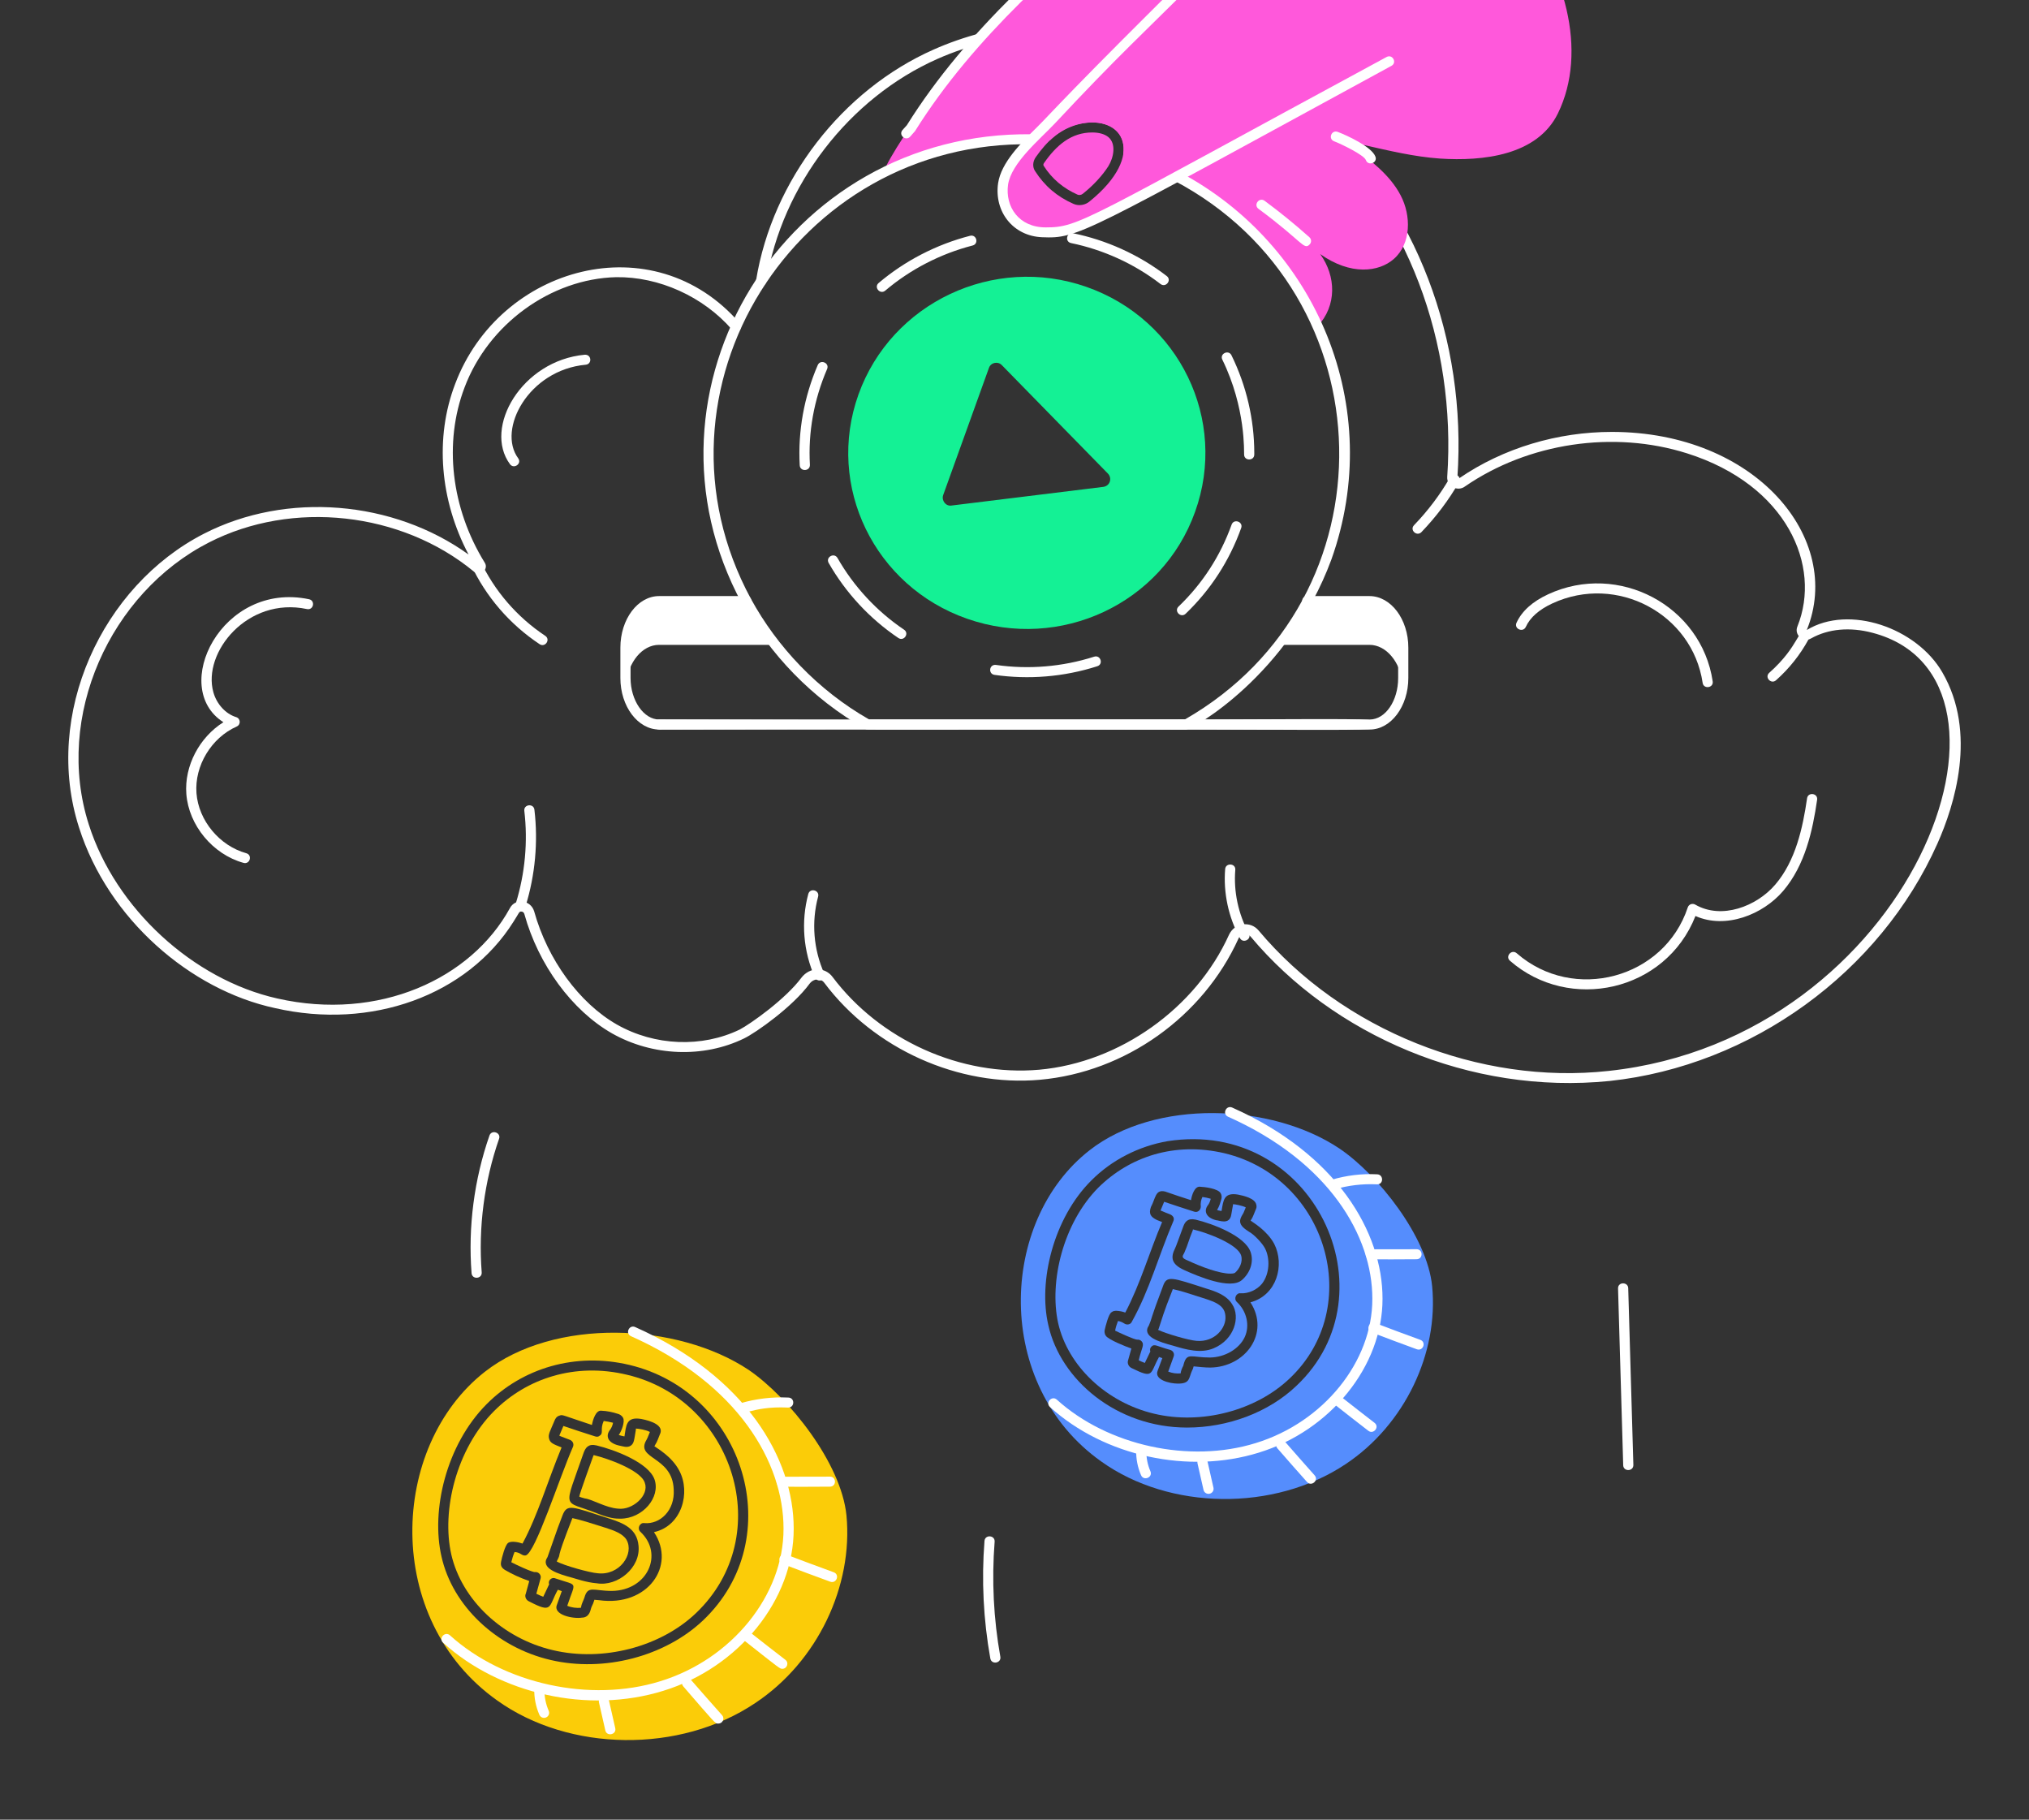 <svg width="416" height="373" viewBox="0 0 416 373" fill="none" xmlns="http://www.w3.org/2000/svg">
<rect x="0" y="0" width="416" height="373" fill="#333333" stroke="none"/>
<g clip-path="url(#clip0_9211_3628)">
<path d="M398.231 137.819C392.979 128.716 379.142 123.859 370.443 129.138C378.047 110.392 359.982 88.534 330.472 88.534C319.374 88.534 308.234 91.825 299.18 98.037L298.805 97.913C300.766 69.568 290.252 42.128 270.725 24.479C269.474 23.318 267.165 21.443 266.803 21.188C266.094 21.558 265.426 21.929 264.8 22.258C265.426 22.669 266.01 23.163 266.595 23.615C267.512 24.397 268.431 25.178 269.307 25.96C288.374 43.198 298.638 70.062 296.719 97.79C296.627 99.767 298.904 100.813 300.348 99.723C313.366 90.755 330.848 88.163 345.91 92.935C366.413 99.433 373.506 116.033 368.524 128.398C367.79 130.116 369.697 131.807 371.319 130.866C374.824 128.891 379.289 128.48 383.92 129.714C419.622 139.064 391.99 212.839 329.805 219.521C303.352 222.442 275.147 211.129 258.042 190.724C256.373 188.733 253.148 189.131 251.991 191.588C245.191 206.686 229.544 217.794 213.064 219.275C197 220.674 180.436 213.227 170.673 200.227C169.964 199.281 168.837 198.705 167.627 198.705C166.334 198.705 165.124 199.363 164.331 200.392C161.077 204.794 153.859 209.895 151.648 211.047C143.887 214.791 134.249 214.42 126.489 210.018C118.77 205.616 112.261 196.689 109.507 186.775C108.789 184.475 105.668 184.028 104.542 186.157C96.627 200.638 77.663 209.381 56.853 204.67C39.543 200.792 23.665 186.161 18.217 169.043C11.089 146.855 22.604 121.542 42.834 111.201C59.94 102.439 82.303 104.907 97.157 117.166C98.498 118.286 100.277 116.66 99.369 115.315C92.484 104.166 90.941 90.755 95.238 79.442C100.119 66.442 112.929 57.144 126.322 56.815C135.083 56.691 144.179 60.764 150.104 67.593C151.021 68.663 152.566 67.305 151.689 66.277C134.003 45.774 102.438 54.48 93.319 78.701C89.104 89.726 90.189 102.562 96.072 113.67C80.635 102.562 58.772 100.711 41.832 109.391C20.923 120.088 8.737 146.446 16.214 169.661C22.177 188.387 39.018 202.921 56.394 206.645C76.129 211.17 95.78 204.053 105.293 188.914C106.416 187.194 106.407 186.772 106.92 186.857C107.128 186.857 107.421 187.021 107.504 187.35C110.383 197.759 117.267 207.139 125.487 211.829C133.79 216.518 144.221 216.93 152.565 212.857C155.027 211.664 162.537 206.357 166 201.626C166.869 200.512 168.288 200.491 169.004 201.461C179.184 215.038 196.541 222.813 213.231 221.332C230.713 219.769 246.651 208.414 253.911 192.411C254.306 191.476 255.681 191.085 256.456 192.04C273.221 212.044 301.321 224.495 330.055 221.579C359.095 218.452 385.463 199.322 397.229 172.911C400.693 165.135 405.449 150.243 398.231 137.819ZM157.113 57.72C160.326 37.973 174.094 20.077 192.244 12.055C205.146 6.346 220.748 5.326 233.049 8.023C233.633 7.447 234.217 6.871 234.802 6.296C234.051 6.09 233.258 5.967 232.465 5.802C218.446 3.251 204.01 4.568 191.41 10.163C172.634 18.473 158.365 36.986 155.027 57.391C154.818 58.749 156.904 59.078 157.113 57.72Z" fill="white"/>
<path d="M280.821 149.544H135.165C130.769 149.544 127.195 144.801 127.195 138.972V132.758C127.195 126.929 130.752 122.186 135.124 122.186H153.024C154.404 122.186 154.404 124.243 153.024 124.243H135.124C131.901 124.243 129.281 128.064 129.281 132.758V138.972C129.281 143.588 131.975 147.487 135.165 147.487H280.821C284.04 147.487 286.66 143.666 286.66 138.972V132.758C286.66 128.142 283.967 124.243 280.776 124.243H268.011C266.631 124.243 266.631 122.186 268.011 122.186H280.776C285.173 122.186 288.746 126.929 288.746 132.758V138.972C288.746 144.801 285.189 149.544 280.821 149.544Z" fill="white"/>
<path d="M153.028 123.214C154.739 126.341 156.7 129.344 158.994 132.183H135.129C131.666 132.183 128.787 135.72 128.328 140.328C128.173 138.649 128.284 139.489 128.244 132.758C128.244 127.492 131.332 123.214 135.129 123.214H153.028Z" fill="white"/>
<path d="M287.709 132.759C287.671 139.266 287.779 138.7 287.625 140.369C287.167 135.762 284.246 132.183 280.783 132.183H262.133C264.344 129.385 266.305 126.382 268.015 123.214H280.783C284.579 123.214 287.709 127.493 287.709 132.759Z" fill="white"/>
<path d="M135.164 149.534C133.784 149.534 133.784 147.477 135.164 147.477C288.494 147.958 281.847 146.489 281.847 148.505C281.847 150.534 288.496 149.053 135.164 149.534Z" fill="white"/>
<path d="M319.414 23.245C315.2 31.885 304.018 33.078 295.214 32.502C289.957 32.132 284.825 30.897 279.735 29.745L277.231 30.033C281.07 32.913 284.992 35.875 287.162 40.03C289.373 44.227 289.332 49.945 285.785 53.072C282.716 55.786 276.917 56.505 270.681 52.084C273.934 56.616 274.135 62.617 270.139 66.894C263.088 51.061 249.66 38.325 232.213 32.214C231.587 32.008 230.919 31.761 230.293 31.597C231.304 23.964 221.151 23.118 215.315 28.717C202.757 27.893 191.206 30.409 180.977 35.587C183.914 28.338 199.738 7.477 208.347 -0.739C211.559 -3.783 215.023 -6.54 218.611 -9.173C223.576 -12.834 227.498 -17.976 232.379 -21.885C240.322 -28.123 251.61 -35.011 261.502 -37.188C301.273 -45.685 331.783 -2.048 319.414 23.245Z" fill="#FF58DB"/>
<path d="M258.029 42.81C256.924 41.99 258.185 40.347 259.284 41.163C262.45 43.505 265.534 46.016 268.46 48.627C268.888 49.007 268.92 49.658 268.533 50.08C267.328 51.373 267.125 49.528 258.029 42.81Z" fill="white"/>
<path d="M280.04 32.814C279.664 31.767 274.967 29.507 273.529 28.959C272.238 28.468 272.993 26.547 274.279 27.039C276.203 27.772 281.269 30.099 282.004 32.119C282.471 33.395 280.513 34.097 280.04 32.814Z" fill="white"/>
<path d="M185.048 26.642L185.932 25.66C198.208 6.01 216.112 -9.239 233.429 -23.985C234.483 -24.894 235.858 -23.336 234.83 -22.465C217.595 -7.784 199.818 7.36 187.602 26.879L186.612 28.004C185.694 29.025 184.142 27.66 185.048 26.642Z" fill="white"/>
<path d="M243.189 149.544C173.653 149.495 177.875 149.667 177.419 149.407C166.47 143.23 157.764 134.055 152.112 123.703C128.438 79.966 160.954 26.817 211.579 27.524C212.745 27.54 213.146 29.276 211.547 29.581C163.144 28.654 130.815 79.991 153.949 122.731C159.313 132.558 167.632 141.458 178.213 147.487H242.908C286.146 122.758 284.806 60.264 240.737 37.029C239.525 36.388 240.5 34.571 241.723 35.217C269.992 50.122 284.092 83.552 272.962 114.712C264.173 138.487 244.378 149.544 243.189 149.544Z" fill="white"/>
<path d="M203.9 138.336C202.563 138.143 202.794 136.126 204.201 136.299C210.92 137.265 217.843 136.683 224.329 134.61C225.641 134.19 226.288 136.145 224.973 136.566C218.077 138.771 210.878 139.334 203.9 138.336ZM184.183 130.775C178.324 126.832 173.386 121.512 169.898 115.394C169.226 114.208 171.033 113.194 171.715 114.385C175.048 120.231 179.766 125.311 185.357 129.075C186.492 129.841 185.326 131.543 184.183 130.775ZM241.638 124.329C246.544 119.622 250.202 113.975 252.513 107.543C252.977 106.247 254.94 106.959 254.477 108.23C252.06 114.962 248.23 120.874 243.093 125.803C242.1 126.753 240.644 125.275 241.638 124.329ZM163.965 95.374C163.584 88.343 164.839 81.403 167.657 74.841C168.208 73.584 170.115 74.398 169.58 75.644C166.864 81.953 165.674 88.651 166.052 95.262C166.12 96.626 164.047 96.743 163.965 95.374ZM255.076 93.163C255.027 92.742 255.473 83.638 250.614 73.726C250.01 72.501 251.894 71.605 252.488 72.83C255.548 79.059 257.162 85.992 257.162 92.874V93.163C257.162 94.524 255.076 94.523 255.076 93.163ZM180.145 58.009C185.532 53.447 192.01 50.103 198.88 48.335C200.219 47.984 200.741 49.981 199.409 50.324C192.841 52.013 186.652 55.211 181.506 59.568C180.459 60.461 179.102 58.894 180.145 58.009ZM237.93 58.212C232.448 53.989 226.082 51.162 219.607 49.828C218.216 49.541 218.735 47.498 220.031 47.815C226.723 49.19 233.414 52.12 239.218 56.589C240.305 57.434 239.017 59.044 237.93 58.212Z" fill="white"/>
<path d="M222.705 58.79C203.721 52.166 182.776 62.04 176.017 80.841C169.258 99.682 179.313 120.211 198.297 126.835C217.365 133.499 238.31 123.749 245.027 104.907C251.787 86.106 241.814 65.454 222.705 58.79ZM226.168 99.806L195.043 103.632C193.916 103.796 192.998 102.603 193.374 101.493L202.762 75.41C203.137 74.299 204.598 74.011 205.39 74.834L227.169 97.091C228.087 98.078 227.545 99.641 226.168 99.806Z" fill="#14F195"/>
<path d="M227.244 28.1C228.878 29.469 228.354 32.268 227.244 34.066C226.076 35.916 224.199 37.974 222.029 39.702C221.695 39.989 221.236 40.031 220.944 39.907C217.982 38.591 215.687 36.657 213.977 33.983C213.893 33.86 213.893 33.613 214.06 33.407C216.602 29.761 219.619 27.154 223.948 27.154C225.325 27.154 226.494 27.483 227.244 28.1Z" fill="#FF58DB"/>
<path d="M256.375 -16.413C205.524 34.033 222.42 17.853 211.565 28.553C208.853 31.35 206.141 34.518 205.682 37.727C204.931 42.869 208.31 47.395 213.693 47.6C219.659 47.847 224.833 44.967 229.882 42.252C235.736 39.045 257.82 27.253 284.789 12.591L256.375 -16.413ZM223.373 41.306C222.536 42.013 221.234 42.288 220.118 41.8C216.738 40.319 214.194 38.138 212.232 35.094C211.648 34.23 211.732 33.119 212.358 32.214C214.572 29.061 217.377 26.277 221.161 25.426C230.458 23.32 235.181 31.782 223.373 41.306Z" fill="#FF58DB"/>
<path d="M285.286 13.495C221.734 48.101 221.157 48.934 213.648 48.628C207.682 48.381 203.802 43.362 204.636 37.562C205.261 33.324 209.35 29.293 212.605 26.084C215.458 23.271 218.93 19.067 247.068 -8.679C248.028 -9.667 249.53 -8.186 248.529 -7.24C233.447 7.743 229.287 11.395 216.319 25.261C213.231 28.552 207.348 33.365 206.68 37.849C206.054 42.375 208.892 46.612 214.399 46.612C221.321 46.612 222.153 45.281 284.285 11.685C285.495 11.027 286.496 12.837 285.286 13.495Z" fill="white"/>
<path d="M49.922 176.874C43.615 175.12 38.689 169.173 38.204 162.732C37.772 156.991 40.893 151.124 45.807 148.04C34.696 141.004 45.427 119.073 63.364 122.834C64.695 123.115 64.3 125.131 62.924 124.847C50.736 122.262 41.46 133.754 43.749 141.91C44.43 144.338 46.263 146.337 48.419 146.998C49.332 147.276 49.414 148.53 48.537 148.918C43.334 151.226 39.862 156.971 40.282 162.58C40.705 168.188 44.996 173.367 50.484 174.894C51.813 175.262 51.25 177.244 49.922 176.874Z" fill="white"/>
<path d="M104.553 95.144C99.036 87.655 106.993 73.901 119.894 72.712C121.316 72.645 121.422 74.635 120.089 74.761C108.354 75.843 101.902 88.039 106.24 93.935C107.051 95.038 105.361 96.243 104.553 95.144Z" fill="white"/>
<path d="M96.683 260.968C95.95 251.501 97.217 241.75 100.35 232.769C100.784 231.491 102.775 232.141 102.322 233.436C99.282 242.156 98.052 251.621 98.761 260.811C98.869 262.171 96.786 262.337 96.683 260.968Z" fill="white"/>
<path d="M332.798 300.34L332.786 299.835L331.743 264.108C331.703 262.726 333.791 262.73 333.829 264.047L334.884 300.279C334.924 301.651 332.838 301.705 332.798 300.34Z" fill="white"/>
<path d="M244.652 252.023C247.369 252.634 253.691 254.982 254.456 257.329C254.874 258.646 254.123 260.086 253.246 260.867C253.163 260.95 252.913 261.073 252.245 261.073C250.001 261.073 246.335 259.694 243.65 258.44C242.134 257.843 242.373 257.582 242.816 256.795C243.682 254.804 243.546 254.666 244.568 252.146C244.568 252.064 244.568 252.023 244.61 251.981L244.652 252.023Z" fill="#558DFD"/>
<path d="M245.148 265.598C243.605 265.105 242.019 264.57 240.434 264.241C240.434 264.241 240.434 264.282 240.434 264.323C238.389 269.488 238.38 269.946 237.554 272.387C237.513 272.427 237.471 272.51 237.43 272.592C238.913 273.324 243.728 274.751 245.357 274.855C249.039 275.158 251.513 272.189 251.24 269.712C251.043 267.195 248.487 266.683 245.148 265.598Z" fill="#558DFD"/>
<path d="M251.032 236.389C240.789 234 231.605 237.113 225.205 243.424C217.956 250.723 215.088 262.713 216.944 271.193C218.947 280.038 226.874 287.485 236.637 289.788C246.317 292.092 257.457 289.171 264.383 282.589C279.907 267.944 272.065 241.421 251.032 236.389ZM256.372 266.956C260.441 273.242 255.38 280.248 248.111 280.326C247.045 280.326 245.766 280.178 244.732 280.08C244.732 280.121 244.69 280.162 244.69 280.203C244.607 280.45 244.565 280.697 244.44 280.861C243.69 282.486 244.06 283.618 241.519 283.618C239.752 283.618 236.604 282.813 237.347 280.985L238.306 278.393C238.056 278.311 237.848 278.228 237.597 278.146C237.597 278.187 237.597 278.187 237.597 278.228C235.725 281.585 236.625 282.706 232.048 280.45C231.349 280.143 231.136 279.439 231.255 278.969L231.965 276.418C231.923 276.418 231.881 276.418 231.84 276.377C230.917 276.066 227.172 274.588 226.708 273.785C226.374 273.291 226.457 272.798 226.499 272.592C226.657 271.918 227.285 269.285 227.917 268.972C228.251 268.684 228.627 268.725 228.794 268.684C229.586 268.725 230.17 268.848 230.713 269.054C233.844 263.08 235.688 256.535 238.265 250.5L237.222 250.089C235.908 249.441 235.488 248.84 235.97 247.415C236.951 245.615 236.847 243.743 238.891 244.247C240.643 244.864 242.396 245.44 244.189 246.016C244.34 245.027 244.919 243.138 246.025 243.26C246.884 243.291 249.766 243.604 250.281 244.617C250.573 245.152 250.448 245.605 250.406 245.81C250.197 246.551 249.989 247.291 249.53 248.032C249.614 248.032 249.697 248.073 249.78 248.114L250.448 248.237C250.823 246.128 250.865 244.384 253.786 244.864C255.006 245.105 257.336 245.628 257.582 246.962C257.708 247.415 257.541 247.785 257.457 247.949C256.972 249.093 256.968 249.289 256.581 249.924C256.539 250.006 256.456 250.089 256.414 250.212C256.832 250.541 259.77 252.212 261.254 254.984C263.442 259.299 261.794 265.511 256.372 266.956Z" fill="#558DFD"/>
<path d="M256.124 252.516C255.248 251.94 254.247 251.282 254.247 250.295C254.305 249.542 254.75 249.02 254.956 248.608L255.415 247.497C254.798 247.149 253.206 246.839 252.787 246.839C252.829 246.88 252.787 246.962 252.787 247.044L252.453 248.937C252.122 251.218 249.854 250.1 249.365 250.13C247.128 249.579 246.818 248.123 247.654 247.044C247.946 246.674 248.113 246.221 248.239 245.728C247.696 245.563 247.112 245.44 246.528 245.358C246.236 245.975 246.111 246.633 246.194 247.332C246.194 248.031 245.554 248.633 244.817 248.361C242.773 247.703 240.728 247.044 238.684 246.345L237.933 248.155C237.975 248.155 237.975 248.155 238.017 248.155C239.615 248.903 240.246 248.848 240.603 249.554C240.687 249.801 240.687 250.089 240.562 250.335C237.525 257.433 235.71 264.397 232.05 270.946C231.812 271.497 231.072 271.661 230.548 271.317C230.089 271.029 229.756 270.864 229.213 270.782C228.962 271.44 228.754 272.098 228.629 272.756C229.423 273.148 232.558 274.608 233.177 274.608C233.51 274.567 233.844 274.69 234.094 274.978C234.688 275.679 234.052 276.316 233.468 278.845C233.886 279.051 234.303 279.215 234.72 279.38C234.923 278.965 236.05 276.62 235.847 277.035C235.722 276.623 235.805 276.294 236.098 276.007C236.717 275.395 237.163 275.96 239.936 276.706C240.584 276.919 240.813 277.524 240.645 278.022L239.519 281.149C240.312 281.478 241.229 281.601 242.064 281.519C242.105 281.067 242.314 280.491 242.606 279.956C242.648 279.874 242.648 279.75 242.689 279.627C243.37 277.167 244.263 278.269 248.071 278.269C251.159 278.228 254.08 276.5 255.206 274.073C256.291 271.728 255.623 268.766 253.579 266.873C252.868 266.173 253.506 264.949 254.372 265.104C255.958 265.187 257.71 264.405 258.753 263.13C260.35 261.054 260.392 257.929 259.378 255.93C258.779 254.747 256.949 252.923 256.124 252.516ZM248.823 276.377C246.17 277.498 243.128 276.631 240.52 275.842C237.798 275.104 233.982 274.013 235.555 271.687C236.248 270.094 235.737 270.753 238.434 263.665C239.203 261.385 240.207 261.833 247.404 264.159C249.031 264.652 251.493 265.434 252.662 267.409C254.321 269.956 253.105 274.593 248.823 276.377ZM254.622 262.39C252.235 264.429 245.659 261.637 242.773 260.333C240.189 259.143 239.941 257.814 240.937 255.848C241.066 255.679 241.904 253.251 242.606 251.405C242.94 250.5 243.482 249.636 245.151 250.007C248.594 250.828 255.29 253.337 256.416 256.671C257.084 258.605 256.374 260.867 254.622 262.39Z" fill="#558DFD"/>
<path d="M293.629 263.665C292.628 253.462 282.489 240.75 274.645 235.443C260.65 226.063 236.802 225.297 223.409 235.772C204.729 250.307 203.675 283.923 225.787 299.58C239.764 309.577 261.252 309.906 275.897 300.115C288.08 292.01 294.964 277.282 293.629 263.665ZM265.8 284.07C260.084 289.542 251.698 292.627 243.395 292.627C228.905 292.627 217.42 282.821 214.939 271.646C212.832 262.673 215.969 249.724 223.743 241.984C227.915 237.788 233.464 234.949 239.389 233.921C269.248 229.273 285.963 265.098 265.8 284.07Z" fill="#558DFD"/>
<path d="M215.279 288.424C214.255 287.497 215.685 285.992 216.689 286.91C227.127 296.349 243.882 300.011 257.434 295.812C271.348 291.554 281.412 279.11 281.367 266.219C281.381 253.378 272.519 238.139 251.79 228.912C250.527 228.347 251.396 226.472 252.646 227.036C274.141 236.603 283.467 252.589 283.454 266.215C283.498 279.983 272.819 293.257 258.057 297.775C243.686 302.224 226.484 298.556 215.279 288.424Z" fill="white"/>
<path d="M273.052 241.819C276.079 240.931 279.196 240.551 282.374 240.714C283.713 240.779 283.71 242.866 282.268 242.767C279.355 242.636 276.45 242.97 273.647 243.791C272.321 244.173 271.731 242.207 273.052 241.819Z" fill="white"/>
<path d="M281.039 258.142C279.66 258.137 279.666 256.085 281.043 256.085C285.987 256.093 290.855 256.067 290.427 256.067C291.802 256.067 291.81 258.11 290.435 258.124C287.173 258.153 283.632 258.156 281.039 258.142Z" fill="white"/>
<path d="M290.473 276.572C287.381 275.445 284.296 274.296 281.237 273.127C279.925 272.628 280.734 270.703 281.986 271.211C285.038 272.376 288.114 273.521 291.199 274.644C292.488 275.116 291.773 277.042 290.473 276.572Z" fill="white"/>
<path d="M280.537 293.278C278.28 291.54 276.039 289.794 273.814 288.035C272.731 287.18 274.053 285.582 275.118 286.432C277.335 288.184 279.567 289.925 281.817 291.655C282.918 292.498 281.606 294.114 280.537 293.278Z" fill="white"/>
<path d="M267.973 303.779C265.935 301.495 263.914 299.205 261.918 296.905C261.008 295.861 262.624 294.541 263.499 295.567C265.495 297.859 267.508 300.145 269.537 302.421C270.453 303.44 268.876 304.804 267.973 303.779Z" fill="white"/>
<path d="M246.757 305.412L245.527 299.992C245.224 298.662 247.261 298.223 247.564 299.546L248.794 304.958C248.921 305.51 248.57 306.063 248.008 306.187C247.461 306.315 246.887 305.976 246.757 305.412Z" fill="white"/>
<path d="M233.951 302.399C233.255 300.804 232.908 299.052 232.953 297.334C232.969 296.776 233.434 296.332 233.996 296.332C234.004 296.332 234.012 296.332 234.025 296.332C234.599 296.346 235.055 296.818 235.039 297.387C235.002 298.809 235.288 300.261 235.866 301.583C236.41 302.828 234.504 303.65 233.951 302.399Z" fill="white"/>
<path d="M132.2 303.941C133.167 306.512 129.683 309.612 126.735 309.248C124.177 309.074 121.503 307.348 119.892 307.15C119.475 307.027 118.974 306.903 118.766 306.78C118.766 306.35 121.495 298.851 121.645 298.428C121.686 298.387 121.728 298.305 121.728 298.264C121.77 298.264 121.811 298.264 121.853 298.305C124.531 298.932 131.424 301.386 132.2 303.941Z" fill="#FBCC08"/>
<path d="M124.113 313.155C121.447 312.315 119.384 311.631 117.353 311.181C117.353 311.222 117.312 311.263 117.312 311.304C113.428 321.212 115.389 317.611 114.141 320.067C115.504 320.873 120.992 322.402 122.569 322.494C127.009 322.999 130.101 318.549 128.452 315.624C127.701 314.389 125.948 313.731 124.113 313.155Z" fill="#FBCC08"/>
<path d="M132.077 312.21C135.307 312.513 138.42 309.631 138.127 305.299C137.871 298.403 130.096 299.172 132.578 295.096C132.62 294.973 132.703 294.849 132.745 294.767L133.245 293.533C132.526 293.107 130.884 292.834 130.367 292.834V293.08C130.007 295.097 130.061 296.015 129.115 296.454C128.416 296.741 127.887 296.509 126.82 296.289C124.481 295.712 124.189 294.242 125.026 293.163C125.36 292.71 125.569 292.258 125.694 291.641C125.068 291.476 124.4 291.353 123.774 291.27C122.988 293.048 123.803 293.696 122.982 294.274C122.731 294.52 122.356 294.561 122.022 294.438C119.852 293.739 117.641 293.039 115.513 292.299L114.679 294.274C114.679 294.315 114.762 294.315 114.804 294.356L116.932 295.178C117.435 295.427 117.723 296.003 117.474 296.577C114.65 303.009 109.791 318.27 107.795 318.834C106.955 318.971 106.812 318.227 105.5 318.134C105.207 318.834 104.999 319.533 104.832 320.232C105.585 320.64 109.29 322.387 109.714 322.248C110.427 322.17 111.029 322.872 110.84 323.524L109.964 326.691C110.423 326.938 110.882 327.103 111.382 327.308C113.014 323.861 112.459 325.02 112.592 324.758C112.286 324.078 113.026 323.17 113.928 323.565C118.652 325.184 118.008 323.959 116.306 329.16C117.182 329.53 118.184 329.653 119.101 329.571C119.242 328.673 119.565 328.239 119.81 327.514C120.53 324.915 121.672 326.115 125.443 326.115C132.82 326.022 136.144 318.495 131.284 313.979C130.557 313.262 131.233 312.059 132.077 312.21ZM122.398 324.552C120.207 324.386 117.903 323.547 117.307 323.4C114.543 322.651 110.66 321.522 112.259 319.163C114.506 312.718 114.57 312.59 115.305 310.688C116.264 308.163 117.213 308.81 124.734 311.223C127.999 312.244 130.566 313.395 130.909 316.777C131.425 321.355 126.612 325.246 122.398 324.552ZM127.154 311.305C126.734 311.234 125.757 311.528 122.481 310.235C115.282 307.332 115.453 309.979 119.685 297.729C120.061 296.783 120.603 295.878 122.314 296.289C125.931 297.154 132.995 299.783 134.205 303.283C135.433 306.913 131.815 311.305 127.154 311.305Z" fill="#FBCC08"/>
<path d="M128.575 281.808C117.922 279.236 107.958 282.543 101.288 289.254C93.54 297.045 90.497 309.676 92.525 318.628C94.653 327.926 102.998 335.824 113.345 338.251C123.568 340.679 135.375 337.634 142.676 330.682C159.381 314.79 150.39 286.923 128.575 281.808ZM134.082 314.062C138.69 320.931 132.806 329.416 122.816 328.008L121.857 327.926C121.857 327.966 121.857 328.049 121.815 328.09C121.509 329.146 121.348 328.948 121.022 330.229C120.74 331.065 120.191 331.587 119.312 331.587C117.51 331.883 113.34 331.035 114.18 328.954L115.181 326.157C114.931 326.074 114.639 325.951 114.388 325.869C114.347 325.91 114.347 325.951 114.305 325.992C112.419 329.464 113.287 330.744 108.547 328.296C107.786 327.996 107.542 327.193 107.797 326.691L108.506 324.1C108.464 324.058 108.38 324.058 108.339 324.017C106.67 323.441 105.042 322.701 103.499 321.796C102.751 321.305 102.592 320.833 102.748 320.068C102.904 319.267 103.548 316.74 104.166 316.283C104.808 315.791 106.424 316.146 107.128 316.406C110.3 310.528 112.249 303.655 115.14 296.701C113.352 295.989 112.768 295.783 112.553 294.808C112.374 293.987 112.764 293.428 113.721 291.147C113.804 290.941 114.055 290.324 114.764 290.16C115.357 289.925 115.262 290.09 121.357 292.093C121.555 291.014 122.165 289.036 123.276 289.172C124.444 289.213 125.612 289.46 126.739 289.83C126.905 289.872 127.448 290.077 127.74 290.612C128.189 291.425 127.411 293.403 126.864 294.15C127.593 294.391 127.252 294.253 128.032 294.438C128.399 292.232 128.327 290.345 131.453 290.859C133.506 291.248 136.229 292.181 135.291 294.026C135.117 294.442 134.69 295.668 134.374 296.083C134.332 296.207 134.248 296.331 134.165 296.454C134.583 296.797 137.783 298.529 139.297 301.514C141.629 305.936 139.813 312.79 134.082 314.062Z" fill="#FBCC08"/>
<path d="M173.55 310.647C172.466 299.868 161.742 286.457 153.523 280.821C138.897 271.079 113.641 270.067 99.408 281.191C79.872 296.477 78.463 331.922 101.953 348.577C116.681 359.109 139.379 359.479 154.816 349.112C167.667 340.596 174.927 325.046 173.55 310.647ZM144.135 332.163C136.333 339.538 123.861 342.835 112.885 340.267C101.745 337.676 92.774 329.16 90.521 319.08C88.331 309.597 91.466 296.168 99.783 287.814C107.102 280.462 117.927 277.132 129.073 279.792C152.717 285.43 161.867 315.344 144.135 332.163Z" fill="#FBCC08"/>
<path d="M90.857 336.739C89.835 335.813 91.259 334.307 92.266 335.224C103.3 345.2 121.012 349.068 135.334 344.635C150.047 340.134 160.69 326.972 160.645 313.341C160.659 299.796 151.336 283.687 129.385 273.905C128.12 273.339 128.994 271.461 130.241 272.028C152.875 282.115 162.745 298.937 162.731 313.337C162.776 327.848 151.518 341.837 135.958 346.598C120.567 351.363 102.48 347.248 90.857 336.739Z" fill="white"/>
<path d="M151.131 288.921C150.964 288.376 151.278 287.802 151.832 287.639C155.014 286.703 158.31 286.319 161.655 286.474C163.001 286.54 162.95 288.529 161.602 288.529C161.586 288.529 161.57 288.529 161.549 288.527C153.675 288.146 151.735 290.924 151.131 288.921Z" fill="white"/>
<path d="M160.246 304.758C158.868 304.753 158.873 302.701 160.25 302.701C166.195 302.71 170.583 302.683 170.155 302.683C171.533 302.683 171.535 304.73 170.163 304.74C166.759 304.769 163.035 304.772 160.246 304.758Z" fill="white"/>
<path d="M170.213 324.216C166.95 323.027 163.694 321.813 160.463 320.58C159.152 320.08 159.961 318.156 161.213 318.664C164.436 319.893 167.683 321.102 170.939 322.288C172.228 322.759 171.513 324.686 170.213 324.216Z" fill="white"/>
<path d="M160.387 342.077C159.901 342.077 159.91 342.066 152.654 336.328C151.575 335.477 152.883 333.877 153.957 334.725C156.296 336.573 158.655 338.413 161.031 340.237C161.809 340.839 161.376 342.077 160.387 342.077Z" fill="white"/>
<path d="M147.272 353.303C146.588 353.303 146.777 353.393 140.101 345.695C139.196 344.653 140.794 343.328 141.681 344.358C143.788 346.778 145.911 349.191 148.054 351.595C148.65 352.258 148.159 353.303 147.272 353.303Z" fill="white"/>
<path d="M124.107 354.703L122.807 348.984C122.509 347.672 124.525 347.185 124.845 348.534L126.144 354.249C126.446 355.573 124.413 356.031 124.107 354.703Z" fill="white"/>
<path d="M110.59 351.511C109.857 349.84 109.494 347.998 109.539 346.19C109.551 345.624 110.15 345.158 110.606 345.186C111.185 345.2 111.637 345.672 111.625 346.238C111.588 347.753 111.894 349.296 112.505 350.696C112.733 351.218 112.489 351.823 111.959 352.048C111.443 352.271 110.823 352.039 110.59 351.511Z" fill="white"/>
<path d="M203.042 339.95C201.62 332.007 201.217 323.906 201.848 315.875C201.951 314.508 204.034 314.669 203.926 316.032C203.311 323.892 203.702 331.821 205.095 339.593C205.34 340.933 203.286 341.304 203.042 339.95Z" fill="white"/>
<path d="M254.218 192.302C251.867 188.029 250.792 183.001 251.191 178.144C251.296 176.814 253.387 176.938 253.269 178.309C252.902 182.774 253.892 187.394 256.052 191.322C256.708 192.519 254.871 193.497 254.218 192.302Z" fill="white"/>
<path d="M167.087 200.375C164.687 195.006 164.202 188.927 165.718 183.259C166.089 181.916 168.084 182.49 167.738 183.785C166.337 189.004 166.785 194.602 168.993 199.548C169.226 200.066 168.989 200.675 168.46 200.903C167.941 201.128 167.32 200.901 167.087 200.375Z" fill="white"/>
<path d="M105.768 185.123C107.65 179.055 108.249 172.514 107.5 166.215C107.334 164.866 109.403 164.619 109.569 165.974C110.352 172.556 109.728 179.384 107.764 185.726C107.357 187.024 105.367 186.428 105.768 185.123Z" fill="white"/>
<path d="M110.626 132.04C104.494 127.962 99.612 122.301 96.516 115.668C95.937 114.447 97.813 113.563 98.41 114.809C101.348 121.098 105.977 126.468 111.791 130.336C112.937 131.099 111.763 132.804 110.626 132.04Z" fill="white"/>
<path d="M289.917 107.655C292.794 104.672 295.287 101.358 297.332 97.8C298.026 96.611 299.821 97.637 299.15 98.817C297.019 102.517 294.419 105.968 291.433 109.073C290.484 110.045 288.961 108.651 289.917 107.655Z" fill="white"/>
<path d="M362.747 137.911C369.056 132.298 368.509 128.687 370.371 129.671C370.88 129.938 371.068 130.563 370.799 131.063C369.083 134.219 366.842 137.035 364.141 139.437C363.142 140.35 361.71 138.832 362.747 137.911Z" fill="white"/>
<path d="M349.088 139.976C346.979 125.836 331.506 117.579 318.305 123.675C315.546 124.953 313.709 126.576 312.833 128.5C312.266 129.739 310.367 128.904 310.926 127.656C312.014 125.272 314.198 123.305 317.417 121.815C331.827 115.143 348.833 124.134 351.15 139.675C351.355 141.027 349.28 141.314 349.088 139.976Z" fill="white"/>
<path d="M309.583 196.939C308.552 196.042 309.929 194.495 310.969 195.4C322.623 205.576 341.22 200.588 346.042 185.995C346.254 185.35 347.003 185.104 347.562 185.424C352.973 188.564 360.173 185.792 363.995 181.308C368.171 176.421 369.626 169.636 370.498 163.641C370.682 162.304 372.756 162.579 372.559 163.935C371.647 170.214 370.106 177.349 365.592 182.634C361.456 187.475 353.812 190.523 347.615 187.765C341.514 203.266 321.77 207.587 309.583 196.939Z" fill="white"/>
</g>
<defs>
<clipPath id="clip0_9211_3628">
<rect width="416" height="373" fill="white"/>
</clipPath>
</defs>
</svg>
